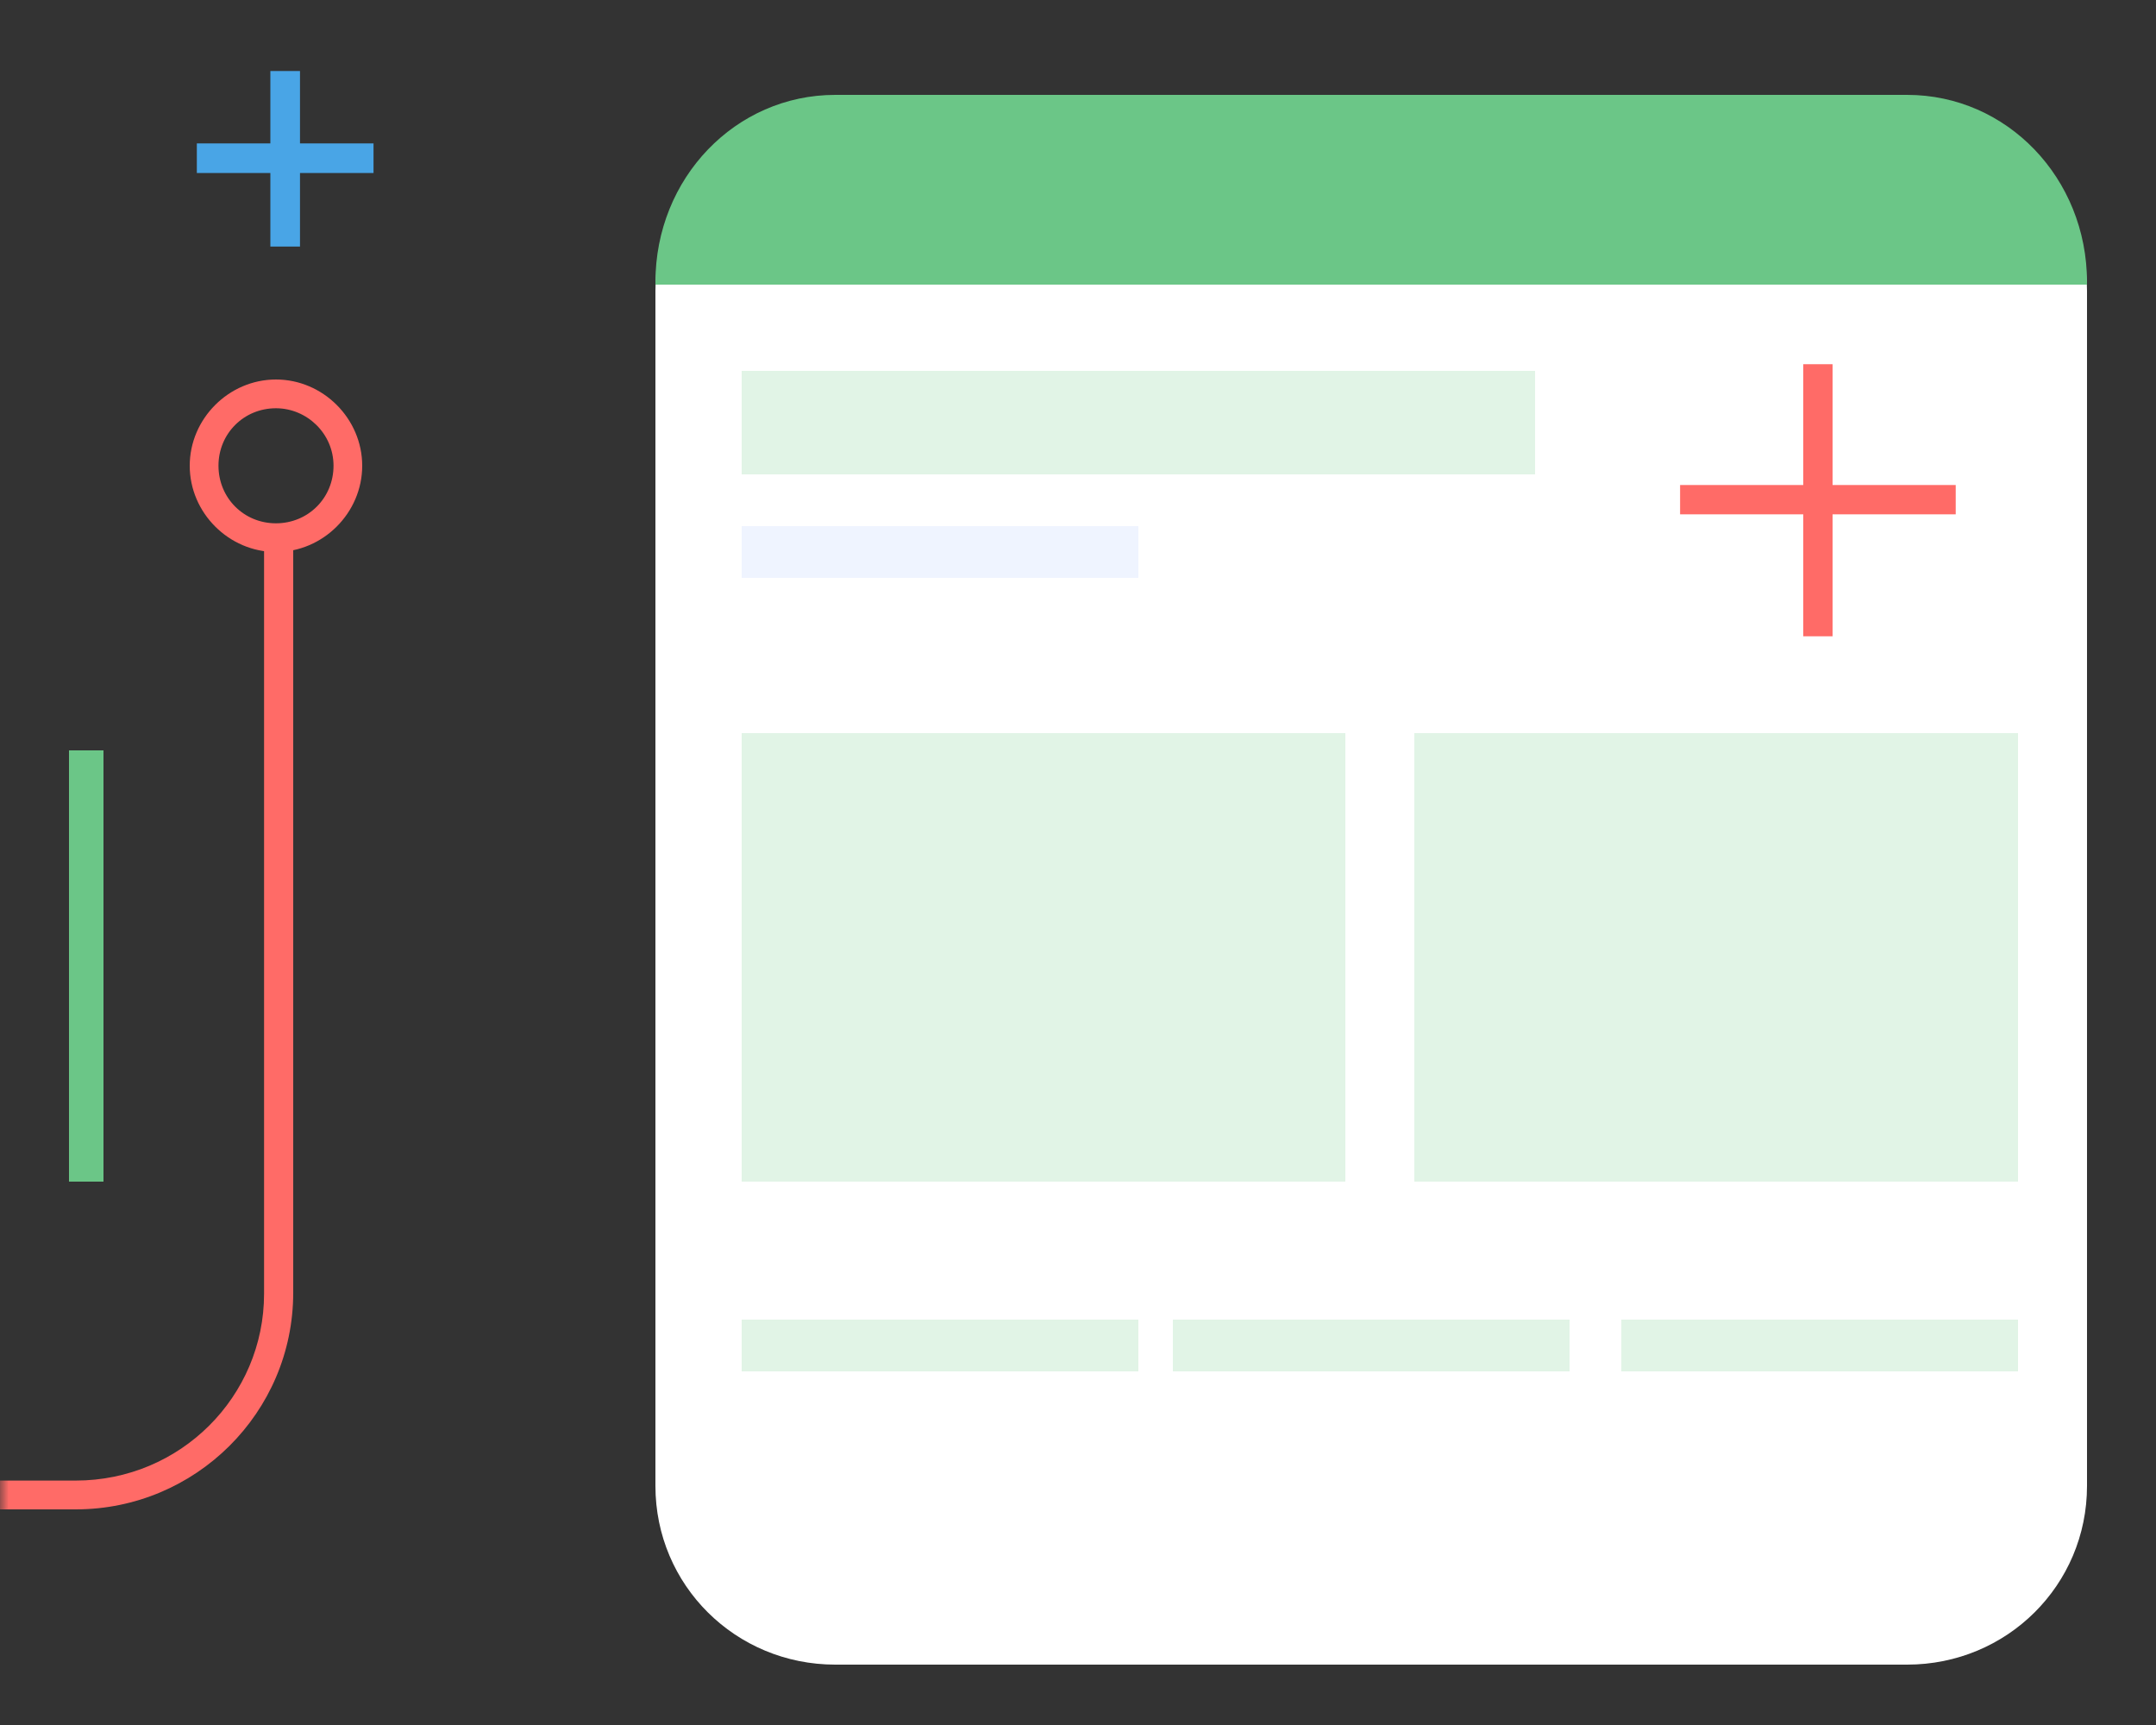 <svg xmlns="http://www.w3.org/2000/svg" viewBox="0 0 125 100" width="125" height="100" style="width: 100%; height: 100%; transform: translate3d(0px, 0px, 0px);" preserveAspectRatio="xMidYMid meet"><rect x="0" y="0" width="125" height="100" fill="#333333" stroke="none"/><defs><clipPath id="__lottie_element_123"><rect width="125" height="100" x="0" y="0"></rect></clipPath><mask id="__lottie_element_133"><g style="display: block;" transform="matrix(1,0,0,1,361,4538)" opacity="1"><g opacity="1" transform="matrix(1.002,0,0,1,0,0)"><path stroke-linecap="butt" stroke-linejoin="miter" fill-opacity="0" stroke-miterlimit="4" stroke="rgb(16,85,70)" stroke-opacity="1" stroke-width="6" d=" M-368,-4453.5 C-368,-4453.5 -360.339,-4451.498 -351.991,-4452.5 C-343.21,-4453.555 -344.957,-4461.873 -344.454,-4469.271 C-343.209,-4487.563 -344.005,-4509.5 -344.005,-4509.5"></path></g></g></mask></defs><g clip-path="url(#__lottie_element_123)"><g style="display: block;" transform="matrix(1,0,0,1,79.5,51.5)" opacity="1"><g opacity="1" transform="matrix(1,0,0,1,0,0)"><path fill="rgb(255,255,255)" fill-opacity="1" d=" M31.07,45 C31.07,45 -31.07,45 -31.07,45 C-36.86,45 -41.5,40.39 -41.5,34.64 C-41.5,34.64 -41.5,-34.64 -41.5,-34.64 C-41.5,-40.39 -36.86,-45 -31.07,-45 C-31.07,-45 31.07,-45 31.07,-45 C36.86,-45 41.5,-40.39 41.5,-34.64 C41.5,-34.64 41.5,34.64 41.5,34.64 C41.5,40.39 36.86,45 31.07,45z"></path></g></g><g style="display: block;" transform="matrix(1,0,0,1,79.5,51.5)" opacity="1"><g opacity="1" transform="matrix(1,0,0,1,0,0)"></g></g><g style="display: block;" transform="matrix(1,0,0,1,79.5,11)" opacity="1"><g opacity="1" transform="matrix(1,0,0,1,0,0)"><path fill="rgb(107,198,135)" fill-opacity="1" d=" M41.5,5.5 C41.5,5.5 -41.5,5.5 -41.5,5.5 C-41.5,5.5 -41.5,5.36 -41.5,5.36 C-41.5,-0.67 -36.86,-5.5 -31.07,-5.5 C-31.07,-5.5 31.07,-5.5 31.07,-5.5 C36.86,-5.5 41.5,-0.67 41.5,5.36 C41.5,5.36 41.5,5.5 41.5,5.5z"></path></g></g><g style="display: block;" transform="matrix(1,0,0,1,54.5,32)" opacity="0.36"><g opacity="1" transform="matrix(1,0,0,1,0,0)"><path fill="rgb(210,224,255)" fill-opacity="1" d=" M11.5,-1.5 C11.5,-1.5 11.5,1.5 11.5,1.5 C11.5,1.5 -11.5,1.5 -11.5,1.5 C-11.5,1.5 -11.5,-1.5 -11.5,-1.5 C-11.5,-1.5 11.5,-1.5 11.5,-1.5z"></path></g></g><g style="display: block;" transform="matrix(1,0,0,1,54.5,78)" opacity="1"><g opacity="1" transform="matrix(1,0,0,1,0,0)"><path fill="rgb(225,244,230)" fill-opacity="1" d=" M11.5,-1.5 C11.5,-1.5 11.5,1.5 11.5,1.5 C11.5,1.5 -11.5,1.5 -11.5,1.5 C-11.5,1.5 -11.5,-1.5 -11.5,-1.5 C-11.5,-1.5 11.5,-1.5 11.5,-1.5z"></path></g></g><g style="display: block;" transform="matrix(1,0,0,1,79.5,78)" opacity="1"><g opacity="1" transform="matrix(1,0,0,1,0,0)"><path fill="rgb(225,244,230)" fill-opacity="1" d=" M11.5,-1.5 C11.5,-1.5 11.5,1.5 11.5,1.5 C11.5,1.5 -11.5,1.5 -11.5,1.5 C-11.5,1.5 -11.5,-1.5 -11.5,-1.5 C-11.5,-1.5 11.5,-1.5 11.5,-1.5z"></path></g></g><g style="display: block;" transform="matrix(1,0,0,1,66,24.5)" opacity="1"><g opacity="1" transform="matrix(1,0,0,1,0,0)"><path fill="rgb(225,244,230)" fill-opacity="1" d=" M23,-3 C23,-3 23,3 23,3 C23,3 -23,3 -23,3 C-23,3 -23,-3 -23,-3 C-23,-3 23,-3 23,-3z"></path></g></g><g style="display: block;" transform="matrix(1,0,0,1,105.5,78)" opacity="1"><g opacity="1" transform="matrix(1,0,0,1,0,0)"><path fill="rgb(225,244,230)" fill-opacity="1" d=" M11.5,-1.5 C11.5,-1.5 11.5,1.5 11.5,1.5 C11.5,1.5 -11.5,1.5 -11.5,1.5 C-11.5,1.5 -11.5,-1.5 -11.5,-1.5 C-11.5,-1.5 11.5,-1.5 11.5,-1.5z"></path></g></g><g style="display: block;" transform="matrix(1,0,0,1,60.5,55.5)" opacity="1"><g opacity="1" transform="matrix(1,0,0,1,0,0)"><path fill="rgb(225,244,230)" fill-opacity="1" d=" M17.5,-13 C17.5,-13 17.5,13 17.5,13 C17.5,13 -17.5,13 -17.5,13 C-17.5,13 -17.5,-13 -17.5,-13 C-17.5,-13 17.5,-13 17.5,-13z"></path></g></g><g style="display: block;" transform="matrix(1,0,0,1,99.5,55.5)" opacity="1"><g opacity="1" transform="matrix(1,0,0,1,0,0)"><path fill="rgb(225,244,230)" fill-opacity="1" d=" M17.5,-13 C17.5,-13 17.5,13 17.5,13 C17.5,13 -17.5,13 -17.5,13 C-17.5,13 -17.5,-13 -17.5,-13 C-17.5,-13 17.5,-13 17.5,-13z"></path></g></g><g style="display: block;" transform="matrix(1,0,0,1,5,56)" opacity="1"><g opacity="1" transform="matrix(1,0,0,1,0,0)"><path fill="rgb(107,198,135)" fill-opacity="1" d=" M1,-12.5 C1,-12.5 1,12.5 1,12.5 C1,12.5 -1,12.5 -1,12.5 C-1,12.5 -1,-12.5 -1,-12.5 C-1,-12.5 1,-12.5 1,-12.5z"></path></g></g><g style="display: block;" transform="matrix(1,0,0,1,16.534,9.206)" opacity="1"><g opacity="1" transform="matrix(1,0,0,1,0,0)"><path fill="rgb(73,165,230)" fill-opacity="1" d=" M0.859,-5.088 C0.859,-5.088 0.859,5.088 0.859,5.088 C0.859,5.088 -0.859,5.088 -0.859,5.088 C-0.859,5.088 -0.859,-5.088 -0.859,-5.088 C-0.859,-5.088 0.859,-5.088 0.859,-5.088z"></path></g></g><g style="display: block;" transform="matrix(1,0,0,1,16.534,9.172)" opacity="1"><g opacity="1" transform="matrix(1,0,0,1,0,0)"><path fill="rgb(73,165,230)" fill-opacity="1" d=" M5.122,-0.859 C5.122,-0.859 5.122,0.859 5.122,0.859 C5.122,0.859 -5.122,0.859 -5.122,0.859 C-5.122,0.859 -5.122,-0.859 -5.122,-0.859 C-5.122,-0.859 5.122,-0.859 5.122,-0.859z"></path></g></g><g style="display: block;" mask="url(#__lottie_element_133)"><g transform="matrix(1,0,0,1,5.5,59)" opacity="1"><g opacity="1" transform="matrix(1,0,0,1,0,0)"><path fill="rgb(255,107,103)" fill-opacity="1" d=" M-1.11,28.5 C-1.11,28.5 -11.5,28.5 -11.5,28.5 C-11.5,28.5 -11.5,26.83 -11.5,26.83 C-11.5,26.83 -1.11,26.83 -1.11,26.83 C4.96,26.83 9.81,21.95 9.81,16 C9.81,16 9.81,-28.5 9.81,-28.5 C9.81,-28.5 11.5,-28.5 11.5,-28.5 C11.5,-28.5 11.5,15.94 11.5,15.94 C11.5,22.89 5.83,28.5 -1.11,28.5z"></path></g></g></g><g style="display: block;" transform="matrix(1,0,0,1,16,27)" opacity="1"><g opacity="1" transform="matrix(1,0,0,1,0,0)"><path fill="rgb(255,107,103)" fill-opacity="1" d=" M-0.003,-3.333 C-1.863,-3.333 -3.333,-1.863 -3.333,-0.003 C-3.333,1.867 -1.863,3.337 -0.003,3.337 C1.867,3.337 3.337,1.867 3.337,-0.003 C3.337,-1.863 1.797,-3.333 -0.003,-3.333z M0,5 C-2.73,5 -5,2.73 -5,0 C-5,-2.73 -2.73,-5 0,-5 C2.73,-5 5,-2.73 5,0 C5,2.73 2.73,5 0,5z"></path></g></g><g style="display: block;" transform="matrix(1,0,0,1,105.398,29)" opacity="1"><g opacity="1" transform="matrix(1,0,0,1,0,0)"><path fill="rgb(255,107,103)" fill-opacity="1" d=" M0.85,-7.888 C0.85,-7.888 0.85,7.888 0.85,7.888 C0.85,7.888 -0.85,7.888 -0.85,7.888 C-0.85,7.888 -0.85,-7.888 -0.85,-7.888 C-0.85,-7.888 0.85,-7.888 0.85,-7.888z"></path></g></g><g style="display: block;" transform="matrix(1,0,0,1,105.398,28.966)" opacity="1"><g opacity="1" transform="matrix(1,0,0,1,0,0)"><path fill="rgb(255,107,103)" fill-opacity="1" d=" M7.99,-0.85 C7.99,-0.85 7.99,0.85 7.99,0.85 C7.99,0.85 -7.99,0.85 -7.99,0.85 C-7.99,0.85 -7.99,-0.85 -7.99,-0.85 C-7.99,-0.85 7.99,-0.85 7.99,-0.85z"></path></g></g></g></svg>